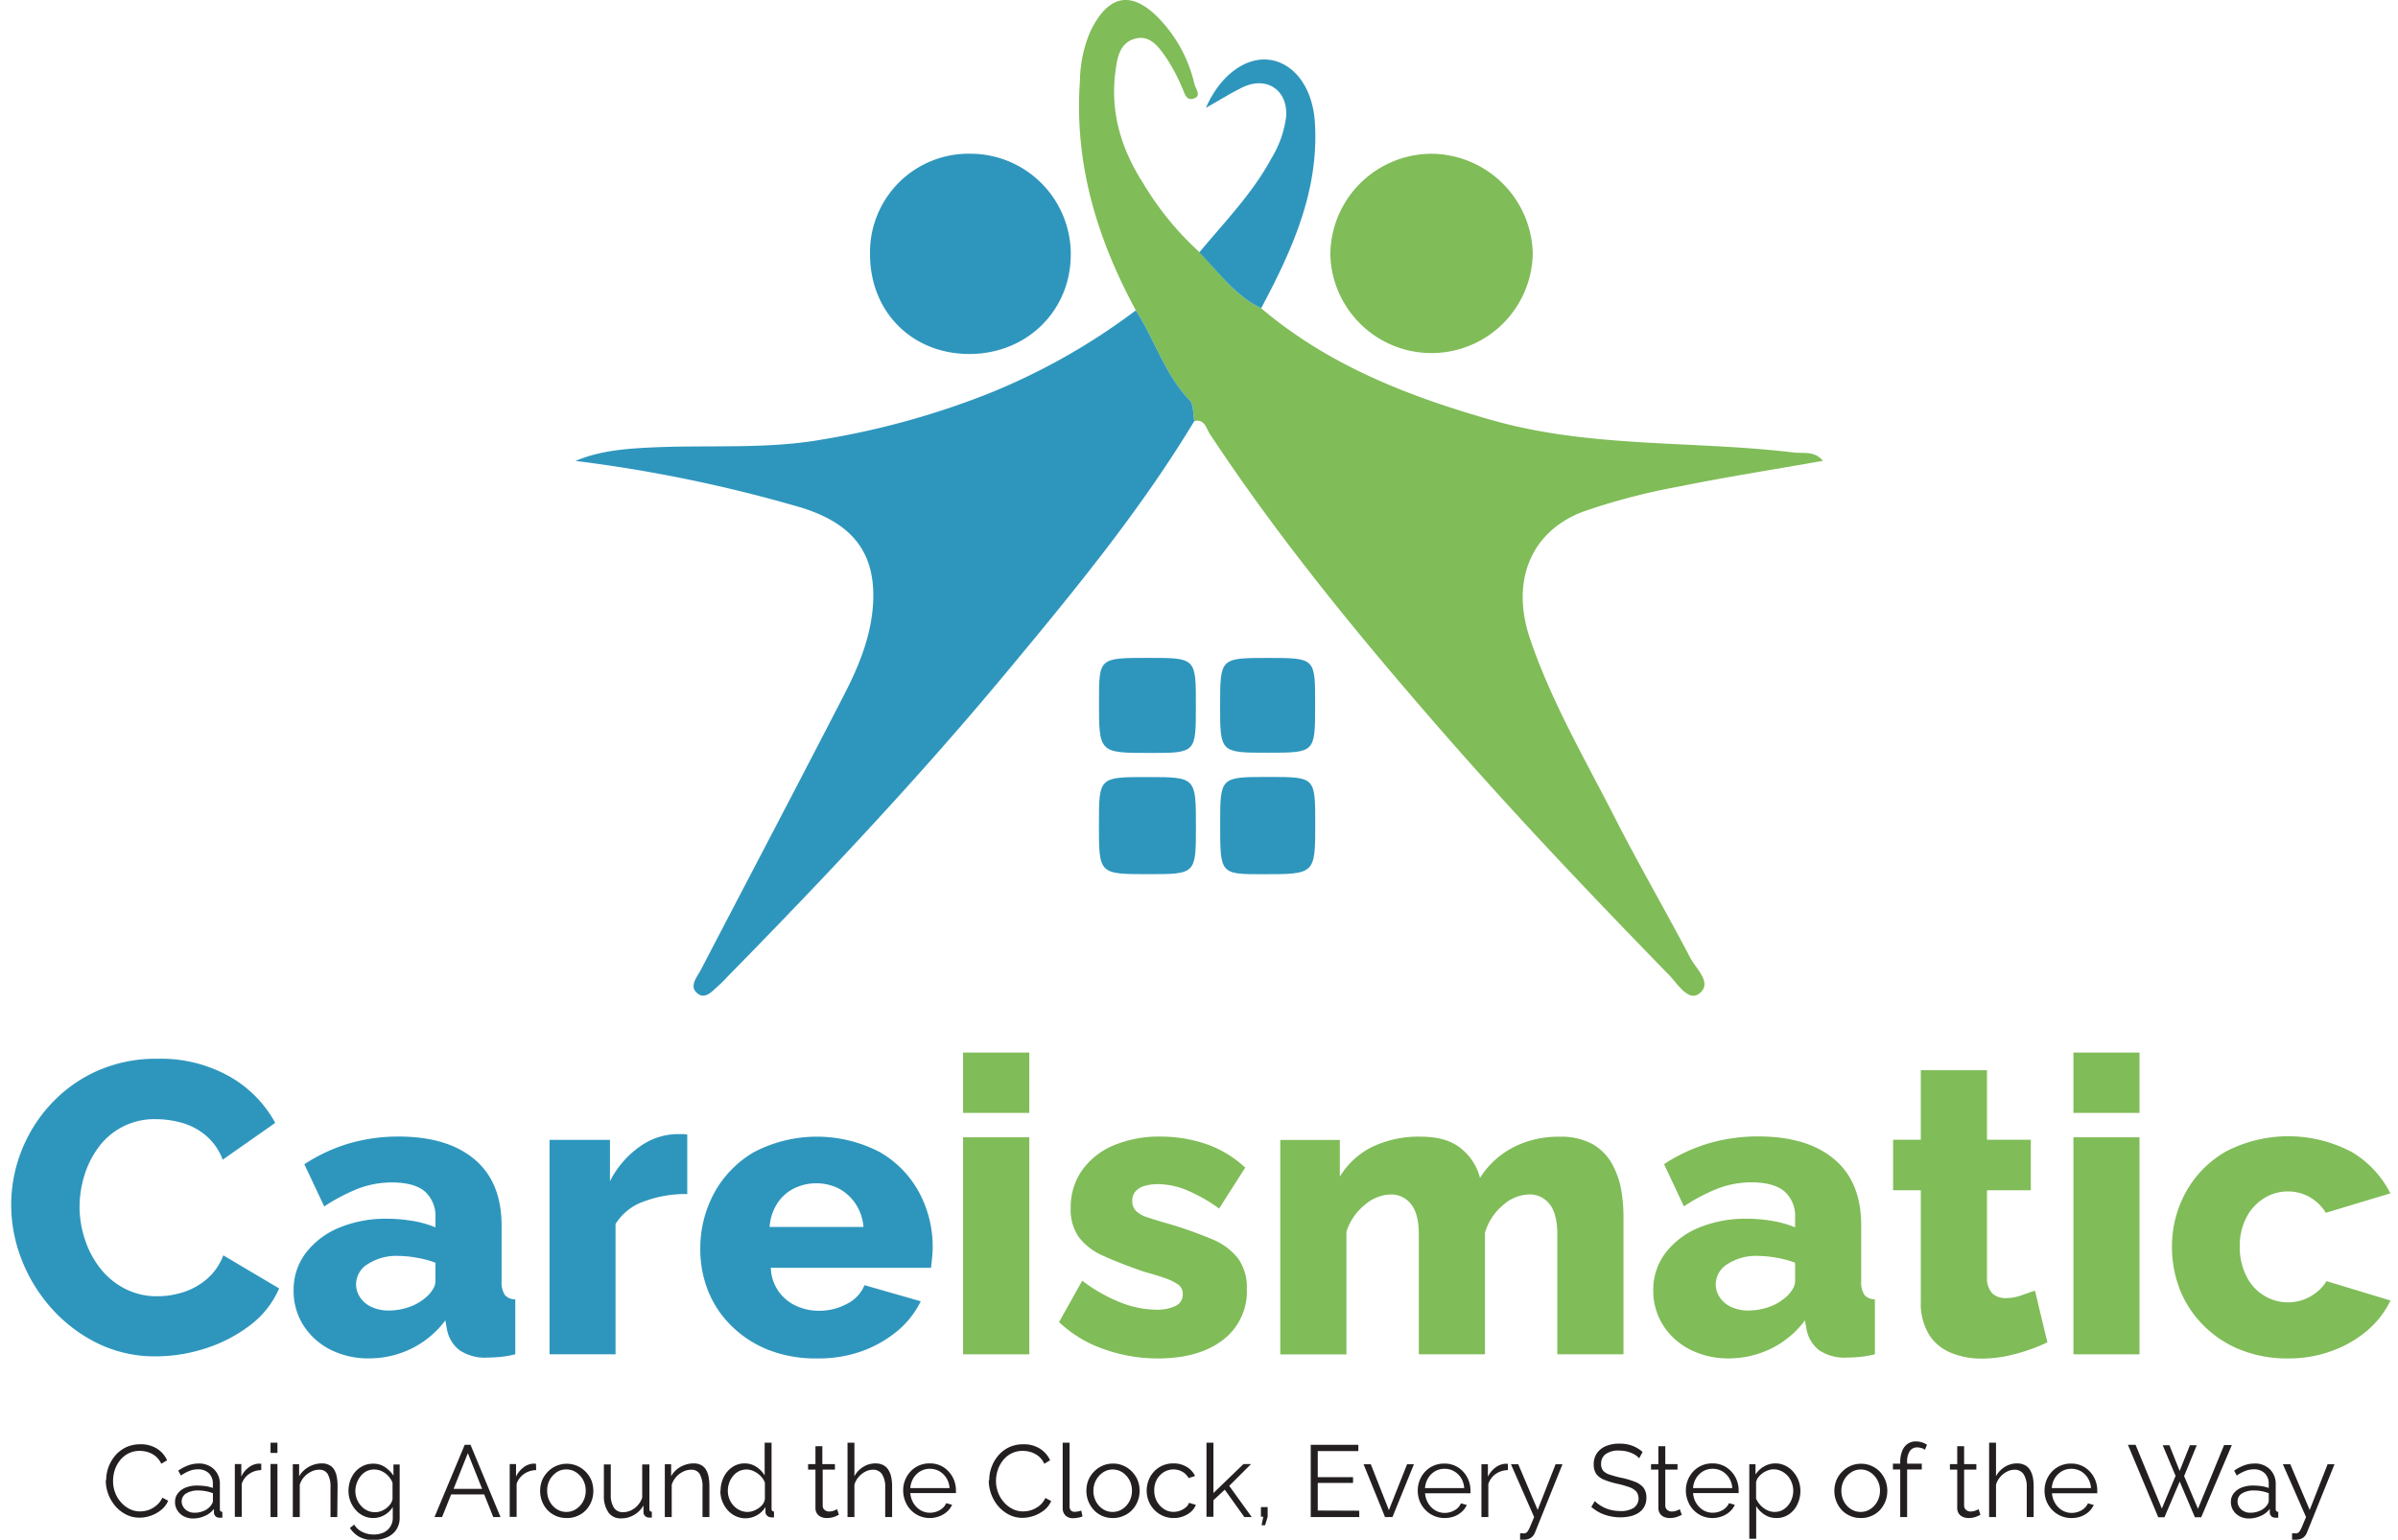 <svg xmlns="http://www.w3.org/2000/svg" viewBox="0 0 413.58 265.64"><defs><style>.cls-1{fill:#80bc58;}.cls-2{fill:#2e96bd;}.cls-3{fill:#231f20;}</style></defs><g id="Layer_2" data-name="Layer 2"><g id="Layer_1-2" data-name="Layer 1"><path class="cls-1" d="M195.9,53.54c-6.71-12.37-10.67-25.41-9.64-39.67A22.3,22.3,0,0,1,188,5.54c3.08-6.48,7.13-7.34,12-2.24A24.13,24.13,0,0,1,206,14.49c.2.82,1.22,2,0,2.46-1.48.59-1.67-.89-2.14-1.88a32.55,32.55,0,0,0-2.65-5c-1.34-1.92-2.87-4.23-5.67-3.33-2.39.77-2.84,3.13-3.14,5.44-1,7.12,1,13.61,4.78,19.46a51.77,51.77,0,0,0,9.77,11.93C210.2,47,213,51,217.51,53.18c11.62,9.85,25.37,15.2,39.83,19.31,17.08,4.85,34.74,3.49,52.06,5.58,1.64.19,3.53-.33,5,1.43C306,81,297.82,82.26,289.69,83.92a111.43,111.43,0,0,0-16.57,4.32c-9.18,3.42-12.58,12.1-9.25,21.92,3.72,11,9.6,21,14.82,31.26,4.09,8,8.64,15.83,12.82,23.81,1,1.94,3.94,4.38,1.53,6.2-1.86,1.41-3.68-1.67-5.17-3.21-13.72-14.09-27.26-28.34-40.16-43.2-13.92-16-27.35-32.43-39.07-50.18-.58-.87-.84-2.62-2.66-2.19-.25-1.22-.08-2.85-.81-3.6C200.85,64.58,199.15,58.6,195.9,53.54Z"/><path class="cls-2" d="M195.9,53.54c3.25,5.06,4.95,11,9.27,15.51.73.75.56,2.38.81,3.6-9.32,15.43-20.74,29.32-32.23,43.14-15.26,18.37-31.63,35.74-48.35,52.78a19,19,0,0,1-1.34,1.35c-1.07.91-2.29,2.52-3.64,1.56-1.73-1.23-.22-2.86.47-4.19,8.22-15.79,16.51-31.54,24.66-47.36,2.48-4.81,4.57-9.82,5-15.33.65-8.94-3.22-14.25-12.53-17.08a247.17,247.17,0,0,0-38.77-8c4.24-1.79,8.75-2.12,13.24-2.33,9.82-.45,19.84.34,29.41-1.38A139.44,139.44,0,0,0,170.24,68,111,111,0,0,0,195.9,53.54Z"/><path class="cls-1" d="M247,26.53a17.6,17.6,0,0,1,17.35,17.21,17.46,17.46,0,0,1-34.91.23A17.5,17.5,0,0,1,247,26.53Z"/><path class="cls-2" d="M150.05,43.74a17,17,0,0,1,17.24-17.22,17.32,17.32,0,0,1,17.38,17.7c-.16,9.63-7.81,16.93-17.64,16.85S150,53.72,150.05,43.74Z"/><path class="cls-2" d="M217.51,53.18C213,51,210.2,47,206.85,43.54c4.35-5.25,9.16-10.15,12.43-16.22a18.16,18.16,0,0,0,2.53-7.13c.38-4.6-3.31-7.13-7.49-5.13-2.07,1-4,2.24-6.34,3.54,2.49-5.7,7-8.92,11.16-8.25s7.27,4.85,7.64,10.8C227.51,32.92,222.85,43.15,217.51,53.18Z"/><path class="cls-2" d="M206.26,142.56c0,8.26,0,8.26-8.26,8.25-8.47,0-8.47,0-8.47-8.51,0-8.24,0-8.24,8.26-8.24C206.26,134.06,206.26,134.06,206.26,142.56Z"/><path class="cls-2" d="M210.44,142.19c0-8.15,0-8.15,8.34-8.15,8.05,0,8.05,0,8.06,7.94,0,8.84,0,8.84-9.05,8.84C210.44,150.82,210.44,150.82,210.44,142.19Z"/><path class="cls-2" d="M198.11,113.5c8.16,0,8.16,0,8.14,8.31,0,8.09,0,8.09-7.91,8.09-8.81,0-8.81,0-8.8-9C189.55,113.5,189.55,113.5,198.11,113.5Z"/><path class="cls-2" d="M226.82,121.68c0,8.18,0,8.18-8.17,8.18s-8.23,0-8.22-8.16,0-8.19,8.24-8.19S226.83,113.51,226.82,121.68Z"/><path class="cls-2" d="M1.93,207.83a25.61,25.61,0,0,1,6.66-17.15,24.52,24.52,0,0,1,8-5.85,25,25,0,0,1,10.62-2.17,24.13,24.13,0,0,1,12.38,3.06,20.42,20.42,0,0,1,7.88,8l-9.06,6.35a10.11,10.11,0,0,0-3-4.25,11.22,11.22,0,0,0-4.14-2.14,16.91,16.91,0,0,0-4.38-.6A11.92,11.92,0,0,0,17,197.92a16,16,0,0,0-2.46,4.92,18.65,18.65,0,0,0-.82,5.35,17.86,17.86,0,0,0,1,5.85A15.89,15.89,0,0,0,17.44,219a12.81,12.81,0,0,0,4.21,3.38,11.93,11.93,0,0,0,5.52,1.25,14.8,14.8,0,0,0,4.35-.67,11.82,11.82,0,0,0,4.1-2.25,9.92,9.92,0,0,0,2.89-4.14l9.63,5.71a15.72,15.72,0,0,1-5,6.35,25.37,25.37,0,0,1-7.7,4A27.82,27.82,0,0,1,26.89,234a22.44,22.44,0,0,1-10.06-2.25,25.91,25.91,0,0,1-7.91-6,27.52,27.52,0,0,1-5.18-8.42A26,26,0,0,1,1.93,207.83Z"/><path class="cls-2" d="M50.64,222.59a10.43,10.43,0,0,1,2.07-6.38,13.8,13.8,0,0,1,5.7-4.37,20.86,20.86,0,0,1,8.35-1.58,25.84,25.84,0,0,1,4.49.39,17.45,17.45,0,0,1,3.85,1.1v-1.63a5.68,5.68,0,0,0-1.85-4.59Q71.39,204,67.61,204a16.27,16.27,0,0,0-5.85,1.07,31.52,31.52,0,0,0-5.84,3.07l-3.43-7.28a29.2,29.2,0,0,1,7.74-3.6,30.45,30.45,0,0,1,8.52-1.18q8.41,0,13.09,3.93t4.67,11.49V221a4,4,0,0,0,.54,2.38,2.27,2.27,0,0,0,1.82.77v9.49a17.08,17.08,0,0,1-2.64.46c-.81.07-1.53.11-2.14.11a7.8,7.8,0,0,1-4.85-1.28,5.9,5.9,0,0,1-2.14-3.5l-.29-1.64a16.22,16.22,0,0,1-5.88,4.89,16.51,16.51,0,0,1-7.24,1.67A14.42,14.42,0,0,1,57,232.85a11.8,11.8,0,0,1-4.67-4.2A11,11,0,0,1,50.64,222.59Zm22.68,1.35a5.54,5.54,0,0,0,1.28-1.42,2.77,2.77,0,0,0,.5-1.41v-3.26a16.28,16.28,0,0,0-3.21-.86,19,19,0,0,0-3.28-.32,9.08,9.08,0,0,0-5.14,1.39,4.11,4.11,0,0,0-2.06,3.53,4,4,0,0,0,.71,2.25,4.7,4.7,0,0,0,2,1.66,6.92,6.92,0,0,0,3,.59,10.52,10.52,0,0,0,3.42-.59A8.58,8.58,0,0,0,73.32,223.94Z"/><path class="cls-2" d="M118.53,206A20.34,20.34,0,0,0,111,207.3a9.25,9.25,0,0,0-4.84,3.88v22.47H94.78v-37H105.2v7.14a16.33,16.33,0,0,1,5.06-5.92,11.39,11.39,0,0,1,6.42-2.21h1.14a3.42,3.42,0,0,1,.71.07Z"/><path class="cls-2" d="M140.93,234.36a22.29,22.29,0,0,1-8.49-1.51,18.84,18.84,0,0,1-6.31-4.13,17.56,17.56,0,0,1-4-6,19.3,19.3,0,0,1-1.35-7.16,20,20,0,0,1,2.39-9.73,18.3,18.3,0,0,1,6.88-7.07,23.42,23.42,0,0,1,21.68,0,17.67,17.67,0,0,1,6.81,7,19.76,19.76,0,0,1,2.32,9.37,17.73,17.73,0,0,1-.11,1.94q-.1.94-.18,1.65H132.94a7.41,7.41,0,0,0,4.42,6.59,9.39,9.39,0,0,0,3.85.83,10.12,10.12,0,0,0,4.89-1.21,6.26,6.26,0,0,0,3-3.21l9.7,2.78a15.58,15.58,0,0,1-4,5.1,20.52,20.52,0,0,1-6.1,3.49A22.18,22.18,0,0,1,140.93,234.36Zm-8.2-22.68h16.19a8.43,8.43,0,0,0-1.36-4,8.08,8.08,0,0,0-2.85-2.61,8.74,8.74,0,0,0-7.85,0A7.39,7.39,0,0,0,134,207.7,8.67,8.67,0,0,0,132.73,211.68Z"/><path class="cls-1" d="M166.1,192V181.59h11.42V192Zm0,41.65V196.21h11.42v37.44Z"/><path class="cls-1" d="M199.7,234.36a27.66,27.66,0,0,1-9.31-1.6,21.43,21.43,0,0,1-7.74-4.67l4-7.14a27.87,27.87,0,0,0,6.6,3.75,17.13,17.13,0,0,0,6.1,1.25,7.58,7.58,0,0,0,3.39-.64,2.16,2.16,0,0,0,1.25-2.05,1.91,1.91,0,0,0-.75-1.62,9.32,9.32,0,0,0-2.18-1.09c-1-.35-2.14-.71-3.56-1.09q-4.29-1.47-7.14-2.77a10.68,10.68,0,0,1-4.28-3.23,8.28,8.28,0,0,1-1.42-5,11.15,11.15,0,0,1,1.92-6.5,12.68,12.68,0,0,1,5.39-4.32,20.24,20.24,0,0,1,8.31-1.55,24.21,24.21,0,0,1,7.56,1.22,19.06,19.06,0,0,1,6.92,4.13l-4.5,7.06a28.24,28.24,0,0,0-5.67-3.21,13.37,13.37,0,0,0-4.88-1,8,8,0,0,0-2.21.28,3.39,3.39,0,0,0-1.61.91,2.43,2.43,0,0,0-.61,1.75,2.36,2.36,0,0,0,.61,1.64,4.59,4.59,0,0,0,1.93,1.12q1.32.45,3.24,1a71.8,71.8,0,0,1,7.81,2.73,11.08,11.08,0,0,1,4.64,3.36,8.58,8.58,0,0,1,1.53,5.31,10.48,10.48,0,0,1-4.14,8.79C208.14,233.3,204.4,234.36,199.7,234.36Z"/><path class="cls-1" d="M280,233.65H268.59V213q0-3.57-1.32-5.25a4.33,4.33,0,0,0-3.6-1.68,7,7,0,0,0-4.42,1.82,9.84,9.84,0,0,0-3.14,4.76v21H244.7V213c0-2.42-.45-4.19-1.36-5.28a4.3,4.3,0,0,0-3.49-1.65,7.11,7.11,0,0,0-4.42,1.76,9.82,9.82,0,0,0-3.21,4.65v21.19H220.81v-37h10.27V203a13.58,13.58,0,0,1,5.59-5.14,18.5,18.5,0,0,1,8.31-1.76q4.64,0,7.1,2.12a9.43,9.43,0,0,1,3.17,5,14.8,14.8,0,0,1,5.67-5.24,16.85,16.85,0,0,1,8-1.87,11.41,11.41,0,0,1,5.74,1.27,8.91,8.91,0,0,1,3.35,3.38,14.37,14.37,0,0,1,1.6,4.54A26.89,26.89,0,0,1,280,210Z"/><path class="cls-1" d="M285.14,222.59a10.43,10.43,0,0,1,2.07-6.38,13.8,13.8,0,0,1,5.7-4.37,20.86,20.86,0,0,1,8.35-1.58,25.84,25.84,0,0,1,4.49.39,17.45,17.45,0,0,1,3.85,1.1v-1.63a5.68,5.68,0,0,0-1.85-4.59q-1.86-1.54-5.64-1.55a16.27,16.27,0,0,0-5.85,1.07,31.52,31.52,0,0,0-5.84,3.07L287,200.84a29.2,29.2,0,0,1,7.74-3.6,30.45,30.45,0,0,1,8.52-1.18q8.42,0,13.09,3.93T321,211.48V221a4,4,0,0,0,.54,2.38,2.27,2.27,0,0,0,1.82.77v9.49a17.08,17.08,0,0,1-2.64.46c-.81.07-1.53.11-2.14.11a7.8,7.8,0,0,1-4.85-1.28,5.9,5.9,0,0,1-2.14-3.5l-.29-1.64a16.14,16.14,0,0,1-5.88,4.89,16.51,16.51,0,0,1-7.24,1.67,14.42,14.42,0,0,1-6.67-1.51,11.8,11.8,0,0,1-4.67-4.2A11,11,0,0,1,285.14,222.59Zm22.68,1.35a5.54,5.54,0,0,0,1.28-1.42,2.77,2.77,0,0,0,.5-1.41v-3.26a16.28,16.28,0,0,0-3.21-.86,19,19,0,0,0-3.28-.32,9.08,9.08,0,0,0-5.14,1.39,4.13,4.13,0,0,0-2.06,3.53,4,4,0,0,0,.71,2.25,4.7,4.7,0,0,0,2,1.66,6.92,6.92,0,0,0,3,.59,10.52,10.52,0,0,0,3.42-.59A8.58,8.58,0,0,0,307.82,223.94Z"/><path class="cls-1" d="M353.11,231.58A30.95,30.95,0,0,1,345.8,234a21.84,21.84,0,0,1-4.11.39,13.64,13.64,0,0,1-5.2-1,8,8,0,0,1-3.78-3.12,10.42,10.42,0,0,1-1.43-5.77V205.34H326.5v-8.71h4.78v-12h11.41v12h7.56v8.71h-7.56v15.12a3.79,3.79,0,0,0,.93,2.69,3.33,3.33,0,0,0,2.35.8,7.81,7.81,0,0,0,2.61-.46c.88-.31,1.67-.59,2.39-.82Z"/><path class="cls-1" d="M357.6,192V181.59H369V192Zm0,41.65V196.21H369v37.44Z"/><path class="cls-1" d="M394.76,234.36a21.72,21.72,0,0,1-8.49-1.55,18.75,18.75,0,0,1-6.31-4.22,18.12,18.12,0,0,1-4-6.12,20,20,0,0,1-1.36-7.33,19.34,19.34,0,0,1,2.39-9.47,18.29,18.29,0,0,1,6.89-7,23.36,23.36,0,0,1,21.71.07,17.33,17.33,0,0,1,6.67,7.14l-11.12,3.35a7.92,7.92,0,0,0-2.75-2.68,7.41,7.41,0,0,0-3.74-1,7.7,7.7,0,0,0-4.25,1.22,8.54,8.54,0,0,0-3,3.33,10.59,10.59,0,0,0-1.11,5,11,11,0,0,0,1.11,5,8,8,0,0,0,3,3.37,7.87,7.87,0,0,0,9.23-.6,6.89,6.89,0,0,0,1.61-1.85l11.05,3.35a16.06,16.06,0,0,1-3.92,5.1,19.67,19.67,0,0,1-5.92,3.49A21.46,21.46,0,0,1,394.76,234.36Z"/><path class="cls-3" d="M18.31,255.38a6.69,6.69,0,0,1,.39-2.24,6.89,6.89,0,0,1,1.15-2,5.75,5.75,0,0,1,1.86-1.44,5.81,5.81,0,0,1,2.51-.53,5.17,5.17,0,0,1,2.86.76,4.61,4.61,0,0,1,1.74,2l-1,.6a3.69,3.69,0,0,0-1-1.31,4.27,4.27,0,0,0-1.31-.7,4.72,4.72,0,0,0-1.38-.21,4.19,4.19,0,0,0-2,.45,4.44,4.44,0,0,0-1.45,1.2,5.32,5.32,0,0,0-.89,1.66,6.34,6.34,0,0,0-.29,1.87,5.6,5.6,0,0,0,.35,2,5.26,5.26,0,0,0,1,1.67,4.88,4.88,0,0,0,1.48,1.16,4,4,0,0,0,1.86.43,4.61,4.61,0,0,0,1.43-.24A4.45,4.45,0,0,0,27,259.7a3.68,3.68,0,0,0,1-1.32l1,.53a4,4,0,0,1-1.2,1.58,5.67,5.67,0,0,1-1.79,1,5.92,5.92,0,0,1-1.94.34,5.07,5.07,0,0,1-2.36-.56,6.14,6.14,0,0,1-1.85-1.47,6.89,6.89,0,0,1-1.62-4.4Z"/><path class="cls-3" d="M30.19,259.1a2.32,2.32,0,0,1,.49-1.47,3.22,3.22,0,0,1,1.36-1,5.43,5.43,0,0,1,2-.34,11.23,11.23,0,0,1,1.39.1,6.14,6.14,0,0,1,1.28.32V256a2.48,2.48,0,0,0-.68-1.83,2.6,2.6,0,0,0-1.9-.68,4.09,4.09,0,0,0-1.45.27,7.23,7.23,0,0,0-1.48.8l-.46-.84a7.45,7.45,0,0,1,1.76-.92,5,5,0,0,1,1.75-.31,3.64,3.64,0,0,1,2.67,1,3.51,3.51,0,0,1,1,2.65v4.2a.52.52,0,0,0,.1.36.46.46,0,0,0,.33.13v1l-.33,0a.37.37,0,0,1-.21,0,.87.87,0,0,1-.67-.28.91.91,0,0,1-.24-.56l0-.67a3.92,3.92,0,0,1-1.6,1.22,4.87,4.87,0,0,1-2,.43,3.39,3.39,0,0,1-1.59-.37,2.83,2.83,0,0,1-1.1-1A2.57,2.57,0,0,1,30.19,259.1Zm6.13.7a2.29,2.29,0,0,0,.3-.47.94.94,0,0,0,.1-.4v-1.32a7.34,7.34,0,0,0-1.24-.35,6.88,6.88,0,0,0-1.29-.12,3.87,3.87,0,0,0-2.07.5,1.58,1.58,0,0,0-.79,1.38,1.77,1.77,0,0,0,.27.94,1.94,1.94,0,0,0,.77.73,2.31,2.31,0,0,0,1.19.29,4,4,0,0,0,1.61-.33A2.86,2.86,0,0,0,36.32,259.8Z"/><path class="cls-3" d="M45.06,253.63a3.74,3.74,0,0,0-2.1.66A3.32,3.32,0,0,0,41.69,256v5.69H40.5v-9.11h1.12v2.16a4.14,4.14,0,0,1,1.25-1.56,3.14,3.14,0,0,1,1.66-.67l.31,0,.22,0Z"/><path class="cls-3" d="M46.66,250.66V248.9h1.19v1.76Zm0,11.06v-9.15h1.19v9.15Z"/><path class="cls-3" d="M58.17,261.72H57v-5.08a4.4,4.4,0,0,0-.48-2.34,1.62,1.62,0,0,0-1.49-.74,3,3,0,0,0-1.38.34,3.85,3.85,0,0,0-1.21.92,3.56,3.56,0,0,0-.74,1.33v5.57h-1.2v-9.11h1.09v2.07a4.29,4.29,0,0,1,1-1.16,4.51,4.51,0,0,1,1.35-.77,4.35,4.35,0,0,1,1.56-.28,2.63,2.63,0,0,1,1.28.28,2.15,2.15,0,0,1,.85.79,3.63,3.63,0,0,1,.45,1.24,8,8,0,0,1,.14,1.61Z"/><path class="cls-3" d="M64.39,261.89a3.81,3.81,0,0,1-1.72-.38,4.25,4.25,0,0,1-1.36-1.05,5,5,0,0,1-1.21-3.24,5.42,5.42,0,0,1,.31-1.81,5,5,0,0,1,.88-1.52,4.4,4.4,0,0,1,1.34-1,3.9,3.9,0,0,1,1.72-.37,3.53,3.53,0,0,1,2.05.59,5.48,5.48,0,0,1,1.46,1.46v-1.91h1.07v9.15a3.66,3.66,0,0,1-.6,2.13,3.8,3.8,0,0,1-1.64,1.31,5.65,5.65,0,0,1-2.23.43,4.94,4.94,0,0,1-2.53-.56,4.65,4.65,0,0,1-1.58-1.51l.74-.58a3.3,3.3,0,0,0,1.44,1.28,4.43,4.43,0,0,0,1.93.43,4.21,4.21,0,0,0,1.64-.32,2.75,2.75,0,0,0,1.19-1,2.7,2.7,0,0,0,.45-1.6V260a4,4,0,0,1-1.44,1.38A3.88,3.88,0,0,1,64.39,261.89Zm.33-1a2.82,2.82,0,0,0,1-.19,3.53,3.53,0,0,0,.93-.52,3.22,3.22,0,0,0,.7-.73,2,2,0,0,0,.35-.82V255.8a3.68,3.68,0,0,0-.76-1.18,3.38,3.38,0,0,0-1.11-.81,3.11,3.11,0,0,0-1.29-.29,2.84,2.84,0,0,0-1.38.33,3.13,3.13,0,0,0-1,.86,4.06,4.06,0,0,0-.64,1.2,4.14,4.14,0,0,0-.23,1.33,3.67,3.67,0,0,0,.27,1.4,3.72,3.72,0,0,0,.73,1.17,3.11,3.11,0,0,0,1.08.8A3.17,3.17,0,0,0,64.72,260.89Z"/><path class="cls-3" d="M80.15,249.26h1l5.17,12.46H85.07l-1.56-3.9h-5.7l-1.56,3.9H74.94Zm3,7.6-2.46-6.16-2.46,6.16Z"/><path class="cls-3" d="M92.47,253.63a3.73,3.73,0,0,0-2.09.66A3.33,3.33,0,0,0,89.1,256v5.69H87.91v-9.11H89v2.16a4.26,4.26,0,0,1,1.26-1.56,3.11,3.11,0,0,1,1.66-.67l.3,0,.22,0Z"/><path class="cls-3" d="M97.7,261.89a4.44,4.44,0,0,1-1.83-.37,4.27,4.27,0,0,1-1.44-1,4.78,4.78,0,0,1-1.27-3.29,5,5,0,0,1,.33-1.83,4.72,4.72,0,0,1,1-1.5,4.56,4.56,0,0,1,1.45-1,4.61,4.61,0,0,1,3.62,0,4.63,4.63,0,0,1,1.44,1,4.72,4.72,0,0,1,1,1.5,5,5,0,0,1,.33,1.83,4.78,4.78,0,0,1-1.27,3.29,4.27,4.27,0,0,1-1.44,1A4.39,4.39,0,0,1,97.7,261.89Zm-3.33-4.67a3.76,3.76,0,0,0,.45,1.83,3.46,3.46,0,0,0,1.2,1.31,3,3,0,0,0,1.67.48,3,3,0,0,0,1.66-.49,3.56,3.56,0,0,0,1.22-1.33,3.88,3.88,0,0,0,.45-1.86,3.81,3.81,0,0,0-.45-1.83A3.61,3.61,0,0,0,99.35,254a3,3,0,0,0-1.66-.49A2.91,2.91,0,0,0,96,254a3.67,3.67,0,0,0-1.2,1.33A3.82,3.82,0,0,0,94.37,257.22Z"/><path class="cls-3" d="M104.15,258v-5.35h1.19v5.14a4.06,4.06,0,0,0,.54,2.32,1.77,1.77,0,0,0,1.58.77,3.21,3.21,0,0,0,1.36-.3,3.68,3.68,0,0,0,1.17-.88,3.79,3.79,0,0,0,.77-1.32v-5.73H112v7.67a.53.53,0,0,0,.1.36.45.45,0,0,0,.32.13v1l-.33,0h-.23a.94.94,0,0,1-.61-.28.84.84,0,0,1-.27-.59l0-1.22a4.35,4.35,0,0,1-1.63,1.64,4.29,4.29,0,0,1-2.22.59,2.56,2.56,0,0,1-2.18-1A4.94,4.94,0,0,1,104.15,258Z"/><path class="cls-3" d="M122.35,261.72h-1.19v-5.08a4.4,4.4,0,0,0-.48-2.34,1.62,1.62,0,0,0-1.49-.74,3.06,3.06,0,0,0-1.39.34,3.93,3.93,0,0,0-1.2.92,3.73,3.73,0,0,0-.75,1.33v5.57h-1.19v-9.11h1.09v2.07a4.24,4.24,0,0,1,2.32-1.93,4.35,4.35,0,0,1,1.56-.28,2.66,2.66,0,0,1,1.28.28,2.13,2.13,0,0,1,.84.79,3.64,3.64,0,0,1,.46,1.24,8.78,8.78,0,0,1,.14,1.61Z"/><path class="cls-3" d="M124.28,257.2a5.22,5.22,0,0,1,.54-2.37,4.42,4.42,0,0,1,1.48-1.72,3.74,3.74,0,0,1,2.16-.64,3.59,3.59,0,0,1,2,.6,4.61,4.61,0,0,1,1.42,1.47V248.9h1.19v11.38a.59.59,0,0,0,.1.36.47.47,0,0,0,.32.13v1a2.16,2.16,0,0,1-.54,0,1,1,0,0,1-.65-.29.86.86,0,0,1-.28-.62V260a4.11,4.11,0,0,1-1.48,1.42,4,4,0,0,1-3.67.14,4.22,4.22,0,0,1-1.39-1.05,5,5,0,0,1-1.24-3.26Zm7.64,1.39v-2.8a3.2,3.2,0,0,0-.74-1.14,3.85,3.85,0,0,0-1.15-.82,2.9,2.9,0,0,0-2.61,0,3.13,3.13,0,0,0-1,.82,3.75,3.75,0,0,0-.66,1.19,3.93,3.93,0,0,0-.23,1.36,3.74,3.74,0,0,0,1,2.57,3.35,3.35,0,0,0,1.09.79,3.12,3.12,0,0,0,1.34.28,2.92,2.92,0,0,0,.94-.17,4.39,4.39,0,0,0,.94-.48,3.07,3.07,0,0,0,.75-.73A2,2,0,0,0,131.92,258.59Z"/><path class="cls-3" d="M144.68,261.35c-.1,0-.24.1-.44.19a3.54,3.54,0,0,1-.72.25,3.79,3.79,0,0,1-.91.1,2.38,2.38,0,0,1-1-.19,1.64,1.64,0,0,1-.71-.59,1.69,1.69,0,0,1-.26-1v-6.57h-1.27v-.95h1.27v-3.09h1.19v3.09H144v.95h-2.11v6.24a.93.93,0,0,0,.36.74,1.19,1.19,0,0,0,.75.25,2.73,2.73,0,0,0,1.38-.41Z"/><path class="cls-3" d="M153.86,261.72h-1.19v-5.08a4.06,4.06,0,0,0-.55-2.31,1.8,1.8,0,0,0-1.56-.77,2.83,2.83,0,0,0-1.33.34,3.63,3.63,0,0,0-1.15.92,3.38,3.38,0,0,0-.72,1.33v5.57h-1.19V248.9h1.19v5.78a4.27,4.27,0,0,1,1.52-1.61,3.92,3.92,0,0,1,2.08-.6,2.93,2.93,0,0,1,1.35.28,2.23,2.23,0,0,1,.89.81,3.63,3.63,0,0,1,.5,1.24,7,7,0,0,1,.16,1.59Z"/><path class="cls-3" d="M160.35,261.89a4.42,4.42,0,0,1-1.82-.37,4.53,4.53,0,0,1-2.41-2.55,4.85,4.85,0,0,1-.35-1.83,4.78,4.78,0,0,1,.59-2.34,4.56,4.56,0,0,1,1.62-1.7,4.46,4.46,0,0,1,2.36-.63,4.3,4.3,0,0,1,2.36.64,4.72,4.72,0,0,1,1.59,1.7,4.83,4.83,0,0,1,.58,2.31v.27a.88.88,0,0,1,0,.2H157a3.92,3.92,0,0,0,.55,1.74,3.59,3.59,0,0,0,1.21,1.21,3.19,3.19,0,0,0,1.63.44,3.4,3.4,0,0,0,1.69-.45,2.63,2.63,0,0,0,1.12-1.2l1,.28a3.35,3.35,0,0,1-.86,1.18,4.13,4.13,0,0,1-1.36.81A4.64,4.64,0,0,1,160.35,261.89ZM157,256.73h6.76a3.6,3.6,0,0,0-.53-1.73,3.5,3.5,0,0,0-1.21-1.18,3.32,3.32,0,0,0-1.65-.42,3.24,3.24,0,0,0-1.63.42,3.47,3.47,0,0,0-1.2,1.18A3.87,3.87,0,0,0,157,256.73Z"/><path class="cls-3" d="M170.61,255.38a6.59,6.59,0,0,1,1.54-4.24A5.54,5.54,0,0,1,174,249.7a5.78,5.78,0,0,1,2.51-.53,5.14,5.14,0,0,1,2.85.76,4.64,4.64,0,0,1,1.75,2l-1,.6a3.69,3.69,0,0,0-1-1.31,4.27,4.27,0,0,0-1.31-.7,4.72,4.72,0,0,0-1.38-.21,4.19,4.19,0,0,0-2,.45,4.34,4.34,0,0,0-1.45,1.2,5.32,5.32,0,0,0-.89,1.66,6,6,0,0,0-.3,1.87,5.61,5.61,0,0,0,.36,2,5.26,5.26,0,0,0,1,1.67,4.76,4.76,0,0,0,1.48,1.16,4,4,0,0,0,1.85.43,4.62,4.62,0,0,0,1.44-.24,4.68,4.68,0,0,0,1.38-.76,3.68,3.68,0,0,0,1-1.32l1,.53a4,4,0,0,1-1.2,1.58,6.21,6.21,0,0,1-3.74,1.32,5,5,0,0,1-2.35-.56,6.14,6.14,0,0,1-1.85-1.47,6.89,6.89,0,0,1-1.62-4.4Z"/><path class="cls-3" d="M183.28,248.9h1.19v10.81a1.16,1.16,0,0,0,.25.9.88.88,0,0,0,.6.21,2.7,2.7,0,0,0,.63-.07,4.17,4.17,0,0,0,.54-.14l.21,1a4.19,4.19,0,0,1-.81.23,4.61,4.61,0,0,1-.84.08,1.74,1.74,0,0,1-1.29-.47,1.76,1.76,0,0,1-.48-1.31Z"/><path class="cls-3" d="M191.92,261.89a4.35,4.35,0,0,1-3.28-1.4,5.07,5.07,0,0,1-.94-1.5,4.9,4.9,0,0,1-.33-1.79,5,5,0,0,1,.33-1.83,4.9,4.9,0,0,1,1-1.5,4.56,4.56,0,0,1,1.45-1,4.39,4.39,0,0,1,1.82-.37,4.3,4.3,0,0,1,1.8.37,4.63,4.63,0,0,1,1.44,1,4.72,4.72,0,0,1,1,1.5,5,5,0,0,1,.34,1.83,4.91,4.91,0,0,1-.34,1.79,4.69,4.69,0,0,1-.94,1.5,4.27,4.27,0,0,1-1.44,1A4.34,4.34,0,0,1,191.92,261.89Zm-3.34-4.67a3.76,3.76,0,0,0,.45,1.83,3.46,3.46,0,0,0,1.2,1.31,3,3,0,0,0,1.67.48,3,3,0,0,0,1.67-.49,3.62,3.62,0,0,0,1.21-1.33,3.88,3.88,0,0,0,.45-1.86,3.81,3.81,0,0,0-.45-1.83,3.67,3.67,0,0,0-1.21-1.32,3,3,0,0,0-1.67-.49,2.91,2.91,0,0,0-1.67.51,3.67,3.67,0,0,0-1.2,1.33A3.82,3.82,0,0,0,188.58,257.22Z"/><path class="cls-3" d="M202.41,261.89a4.4,4.4,0,0,1-1.83-.37,4.58,4.58,0,0,1-1.46-1,4.73,4.73,0,0,1-1-1.52,4.78,4.78,0,0,1-.35-1.81,4.94,4.94,0,0,1,.58-2.36A4.46,4.46,0,0,1,200,253.1a4.51,4.51,0,0,1,2.39-.63,4.26,4.26,0,0,1,2.26.59,3.64,3.64,0,0,1,1.46,1.58L205,255a2.83,2.83,0,0,0-1.08-1.09,3,3,0,0,0-1.54-.4,3.08,3.08,0,0,0-1.66.47,3.49,3.49,0,0,0-1.21,1.29,3.83,3.83,0,0,0-.44,1.87,3.88,3.88,0,0,0,.45,1.86,3.7,3.7,0,0,0,1.21,1.33,2.92,2.92,0,0,0,1.67.5,3.29,3.29,0,0,0,2.12-.78,1.81,1.81,0,0,0,.55-.78l1.18.35a3.16,3.16,0,0,1-.82,1.17,4.19,4.19,0,0,1-1.34.8A4.39,4.39,0,0,1,202.41,261.89Z"/><path class="cls-3" d="M214.61,261.72,211.23,257l-1.95,1.82v2.86h-1.2V248.9h1.2v8.68l5.18-5h1.31L212,256.34l3.88,5.38Z"/><path class="cls-3" d="M217.58,263.14l.3-1.47h-.41V260h1.16v1.67l-.44,1.47Z"/><path class="cls-3" d="M234.43,260.63v1.09h-8.37V249.26h8.21v1.08h-7v4.5h6.09v1h-6.09v4.76Z"/><path class="cls-3" d="M238.87,261.72l-3.7-9.11h1.25l3.12,7.92,3.14-7.92h1.18l-3.7,9.11Z"/><path class="cls-3" d="M249.14,261.89a4.42,4.42,0,0,1-1.82-.37,4.49,4.49,0,0,1-1.46-1,4.79,4.79,0,0,1-1-1.52,4.84,4.84,0,0,1-.34-1.83,4.78,4.78,0,0,1,.59-2.34,4.56,4.56,0,0,1,1.62-1.7,4.45,4.45,0,0,1,2.35-.63,4.31,4.31,0,0,1,2.37.64,4.61,4.61,0,0,1,1.58,1.7,4.72,4.72,0,0,1,.58,2.31v.27a1,1,0,0,1,0,.2h-7.83a3.92,3.92,0,0,0,.55,1.74,3.5,3.5,0,0,0,1.21,1.21,3.19,3.19,0,0,0,1.63.44,3.4,3.4,0,0,0,1.69-.45,2.56,2.56,0,0,0,1.11-1.2l1,.28a3.35,3.35,0,0,1-.86,1.18,4.13,4.13,0,0,1-1.36.81A4.64,4.64,0,0,1,249.14,261.89Zm-3.37-5.16h6.76A3.83,3.83,0,0,0,252,255a3.53,3.53,0,0,0-1.22-1.18,3.26,3.26,0,0,0-1.64-.42,3.22,3.22,0,0,0-1.63.42,3.47,3.47,0,0,0-1.2,1.18A3.87,3.87,0,0,0,245.77,256.73Z"/><path class="cls-3" d="M260.06,253.63a3.76,3.76,0,0,0-2.1.66,3.37,3.37,0,0,0-1.27,1.74v5.69H255.5v-9.11h1.12v2.16a4.16,4.16,0,0,1,1.26-1.56,3.11,3.11,0,0,1,1.65-.67l.31,0,.22,0Z"/><path class="cls-3" d="M262.18,264.53l.48,0a1,1,0,0,0,.33,0,.79.79,0,0,0,.41-.25,3.43,3.43,0,0,0,.45-.8c.18-.4.42-1,.74-1.75l-4-9.12h1.26l3.35,7.89,3.09-7.89h1.19l-4.73,11.76a2.32,2.32,0,0,1-.37.62,1.73,1.73,0,0,1-.61.46,2.26,2.26,0,0,1-.89.18,1.69,1.69,0,0,1-.32,0,3.58,3.58,0,0,1-.4,0Z"/><path class="cls-3" d="M282.71,251.59a3.25,3.25,0,0,0-.62-.54,4.87,4.87,0,0,0-.79-.41,6.1,6.1,0,0,0-.94-.28,5.16,5.16,0,0,0-1.06-.1,3.75,3.75,0,0,0-2.4.62,2.06,2.06,0,0,0-.76,1.69,1.73,1.73,0,0,0,.36,1.16,2.59,2.59,0,0,0,1.13.68,18.62,18.62,0,0,0,2,.54,14.2,14.2,0,0,1,2.3.67,3.56,3.56,0,0,1,1.49,1,2.78,2.78,0,0,1,.53,1.78,3.06,3.06,0,0,1-.34,1.49,2.92,2.92,0,0,1-.93,1.05,4.08,4.08,0,0,1-1.42.62,7.31,7.31,0,0,1-1.81.21,8,8,0,0,1-1.85-.21,7.44,7.44,0,0,1-1.68-.59,7.13,7.13,0,0,1-1.47-1l.61-1a5.41,5.41,0,0,0,.8.66,6.78,6.78,0,0,0,1,.55,6.54,6.54,0,0,0,1.23.38,7.56,7.56,0,0,0,1.36.13,4.15,4.15,0,0,0,2.32-.55,2,2,0,0,0,.42-2.84,3,3,0,0,0-1.27-.76,17.12,17.12,0,0,0-2.07-.58,13.72,13.72,0,0,1-2.19-.67,3.06,3.06,0,0,1-1.35-1,2.72,2.72,0,0,1-.44-1.61,3.26,3.26,0,0,1,.57-2,3.49,3.49,0,0,1,1.57-1.21,5.9,5.9,0,0,1,2.3-.41,6.72,6.72,0,0,1,1.53.16,5.91,5.91,0,0,1,1.32.49,5.36,5.36,0,0,1,1.13.79Z"/><path class="cls-3" d="M290.06,261.35l-.44.19a3.54,3.54,0,0,1-.72.25,3.73,3.73,0,0,1-.91.1,2.38,2.38,0,0,1-1-.19,1.64,1.64,0,0,1-.71-.59,1.76,1.76,0,0,1-.26-1v-6.57h-1.27v-.95h1.27v-3.09h1.19v3.09h2.11v.95h-2.11v6.24a1,1,0,0,0,.36.74,1.19,1.19,0,0,0,.75.25,2.31,2.31,0,0,0,.89-.17,2.1,2.1,0,0,0,.49-.24Z"/><path class="cls-3" d="M295.34,261.89a4.42,4.42,0,0,1-1.82-.37,4.53,4.53,0,0,1-2.41-2.55,4.85,4.85,0,0,1-.35-1.83,4.78,4.78,0,0,1,.59-2.34,4.56,4.56,0,0,1,1.62-1.7,4.48,4.48,0,0,1,2.36-.63,4.3,4.3,0,0,1,2.36.64,4.72,4.72,0,0,1,1.59,1.7,4.83,4.83,0,0,1,.58,2.31v.27a.88.88,0,0,1,0,.2H292a3.92,3.92,0,0,0,.55,1.74,3.59,3.59,0,0,0,1.21,1.21,3.19,3.19,0,0,0,1.63.44,3.4,3.4,0,0,0,1.69-.45,2.58,2.58,0,0,0,1.12-1.2l1,.28a3.35,3.35,0,0,1-.86,1.18,4,4,0,0,1-1.36.81A4.64,4.64,0,0,1,295.34,261.89ZM292,256.73h6.76a3.6,3.6,0,0,0-.53-1.73,3.5,3.5,0,0,0-1.21-1.18,3.32,3.32,0,0,0-1.65-.42,3.24,3.24,0,0,0-1.63.42,3.47,3.47,0,0,0-1.2,1.18A3.87,3.87,0,0,0,292,256.73Z"/><path class="cls-3" d="M306.37,261.89a3.64,3.64,0,0,1-2.05-.59,4.46,4.46,0,0,1-1.43-1.47v5.63H301.7V252.61h1.07v1.78a4.23,4.23,0,0,1,1.46-1.39,3.93,3.93,0,0,1,3.68-.14,4.18,4.18,0,0,1,1.37,1.06,4.91,4.91,0,0,1,.91,1.51,5,5,0,0,1,.32,1.75,5.29,5.29,0,0,1-.52,2.35,4.2,4.2,0,0,1-1.45,1.72A3.7,3.7,0,0,1,306.37,261.89Zm-.34-1.05a3,3,0,0,0,1.36-.3,3.27,3.27,0,0,0,1-.83,3.7,3.7,0,0,0,.66-1.18,4.07,4.07,0,0,0,.23-1.35,3.81,3.81,0,0,0-.26-1.39,3.55,3.55,0,0,0-1.81-2,3,3,0,0,0-1.34-.3,2.69,2.69,0,0,0-.94.18,3.52,3.52,0,0,0-.94.49,3.69,3.69,0,0,0-.75.72,2,2,0,0,0-.37.86v2.79a4.09,4.09,0,0,0,.76,1.16,3.81,3.81,0,0,0,1.09.82A3,3,0,0,0,306,260.84Z"/><path class="cls-3" d="M320.92,261.89a4.37,4.37,0,0,1-1.83-.37,4.27,4.27,0,0,1-1.44-1,4.69,4.69,0,0,1-.94-1.5,4.91,4.91,0,0,1-.34-1.79,5,5,0,0,1,.34-1.83,4.72,4.72,0,0,1,1-1.5,4.63,4.63,0,0,1,1.44-1,4.39,4.39,0,0,1,1.82-.37,4.31,4.31,0,0,1,1.81.37,4.63,4.63,0,0,1,1.44,1,4.9,4.9,0,0,1,.95,1.5,5,5,0,0,1,.33,1.83,4.9,4.9,0,0,1-.33,1.79,5.07,5.07,0,0,1-.94,1.5,4.47,4.47,0,0,1-1.44,1A4.39,4.39,0,0,1,320.92,261.89Zm-3.34-4.67a3.76,3.76,0,0,0,.45,1.83,3.4,3.4,0,0,0,1.21,1.31,3,3,0,0,0,1.66.48,3,3,0,0,0,1.67-.49,3.54,3.54,0,0,0,1.21-1.33,3.77,3.77,0,0,0,.46-1.86,3.71,3.71,0,0,0-.46-1.83,3.59,3.59,0,0,0-1.21-1.32,3,3,0,0,0-1.67-.49,2.88,2.88,0,0,0-1.66.51,3.61,3.61,0,0,0-1.21,1.33A3.82,3.82,0,0,0,317.58,257.22Z"/><path class="cls-3" d="M327.73,261.72v-8.2h-1.26v-1h1.26v-.24a5.06,5.06,0,0,1,.33-1.93,2.64,2.64,0,0,1,.93-1.24,2.37,2.37,0,0,1,1.43-.43,3.39,3.39,0,0,1,1.05.16,2.87,2.87,0,0,1,.88.42l-.37.86a1.54,1.54,0,0,0-.6-.3,2.65,2.65,0,0,0-.74-.11,1.46,1.46,0,0,0-1.27.65,3.31,3.31,0,0,0-.45,1.88v.28h2.53v1h-2.53v8.2Z"/><path class="cls-3" d="M341.56,261.35l-.44.19a3.24,3.24,0,0,1-.71.25,3.87,3.87,0,0,1-.92.1,2.3,2.3,0,0,1-.95-.19,1.67,1.67,0,0,1-.72-.59,1.76,1.76,0,0,1-.26-1v-6.57H336.3v-.95h1.26v-3.09h1.19v3.09h2.11v.95h-2.11v6.24a1,1,0,0,0,.36.74,1.19,1.19,0,0,0,.75.25,2.73,2.73,0,0,0,1.39-.41Z"/><path class="cls-3" d="M350.74,261.72h-1.19v-5.08a4.06,4.06,0,0,0-.54-2.31,1.83,1.83,0,0,0-1.57-.77,2.82,2.82,0,0,0-1.32.34,3.66,3.66,0,0,0-1.16.92,3.49,3.49,0,0,0-.71,1.33v5.57h-1.19V248.9h1.19v5.78a4.2,4.2,0,0,1,1.52-1.61,3.89,3.89,0,0,1,2.08-.6,2.89,2.89,0,0,1,1.34.28,2.19,2.19,0,0,1,.9.81,4.08,4.08,0,0,1,.5,1.24,7.67,7.67,0,0,1,.15,1.59Z"/><path class="cls-3" d="M357.24,261.89a4.44,4.44,0,0,1-1.83-.37,4.56,4.56,0,0,1-1.45-1,4.79,4.79,0,0,1-1-1.52,4.84,4.84,0,0,1-.34-1.83,4.68,4.68,0,0,1,.59-2.34,4.56,4.56,0,0,1,1.62-1.7,4.42,4.42,0,0,1,2.35-.63,4.28,4.28,0,0,1,2.36.64,4.63,4.63,0,0,1,1.59,1.7,4.72,4.72,0,0,1,.58,2.31v.27a.88.88,0,0,1,0,.2H353.9a3.93,3.93,0,0,0,.56,1.74,3.5,3.5,0,0,0,1.21,1.21,3.18,3.18,0,0,0,1.62.44,3.43,3.43,0,0,0,1.7-.45,2.56,2.56,0,0,0,1.11-1.2l1,.28a3.48,3.48,0,0,1-.86,1.18,4.13,4.13,0,0,1-1.36.81A4.67,4.67,0,0,1,357.24,261.89Zm-3.37-5.16h6.76a3.72,3.72,0,0,0-.54-1.73,3.42,3.42,0,0,0-1.21-1.18,3.28,3.28,0,0,0-1.64-.42,3.22,3.22,0,0,0-1.63.42A3.5,3.5,0,0,0,354.4,255,3.86,3.86,0,0,0,353.87,256.73Z"/><path class="cls-3" d="M373,249.34h1.16l1.76,4.43,1.77-4.43h1.18l-2.18,5.32,2.39,5.64,4.51-11h1.33l-5.28,12.46h-1.09l-2.62-6.16-2.63,6.16h-1.07L367,249.26h1.32l4.53,11,2.37-5.64Z"/><path class="cls-3" d="M384.76,259.1a2.32,2.32,0,0,1,.49-1.47,3.26,3.26,0,0,1,1.37-1,5.43,5.43,0,0,1,2-.34,11.21,11.21,0,0,1,1.38.1,6.14,6.14,0,0,1,1.28.32V256a2.44,2.44,0,0,0-.68-1.83,2.6,2.6,0,0,0-1.9-.68,4,4,0,0,0-1.44.27,7.29,7.29,0,0,0-1.49.8l-.45-.84a7.4,7.4,0,0,1,1.75-.92,5.06,5.06,0,0,1,1.76-.31,3.63,3.63,0,0,1,2.66,1,3.51,3.51,0,0,1,1,2.65v4.2a.52.52,0,0,0,.1.36.46.46,0,0,0,.34.13v1l-.34,0a.37.37,0,0,1-.21,0,.89.89,0,0,1-.67-.28.91.91,0,0,1-.24-.56l0-.67a3.92,3.92,0,0,1-1.6,1.22,4.87,4.87,0,0,1-2,.43,3.39,3.39,0,0,1-1.59-.37,2.83,2.83,0,0,1-1.1-1A2.66,2.66,0,0,1,384.76,259.1Zm6.13.7a2.29,2.29,0,0,0,.3-.47.94.94,0,0,0,.1-.4v-1.32a7.23,7.23,0,0,0-1.23-.35,7,7,0,0,0-1.29-.12,3.88,3.88,0,0,0-2.08.5,1.57,1.57,0,0,0-.78,1.38,1.76,1.76,0,0,0,.26.94,1.94,1.94,0,0,0,.77.73,2.31,2.31,0,0,0,1.19.29,3.93,3.93,0,0,0,1.61-.33A2.86,2.86,0,0,0,390.89,259.8Z"/><path class="cls-3" d="M395.31,264.53l.48,0a1,1,0,0,0,.33,0,.79.79,0,0,0,.41-.25,3.43,3.43,0,0,0,.45-.8c.18-.4.42-1,.74-1.75l-4-9.12H395l3.35,7.89,3.09-7.89h1.19l-4.74,11.76a2,2,0,0,1-.36.62,1.73,1.73,0,0,1-.61.46,2.3,2.3,0,0,1-.89.18,1.69,1.69,0,0,1-.32,0,3.58,3.58,0,0,1-.4,0Z"/></g></g></svg>